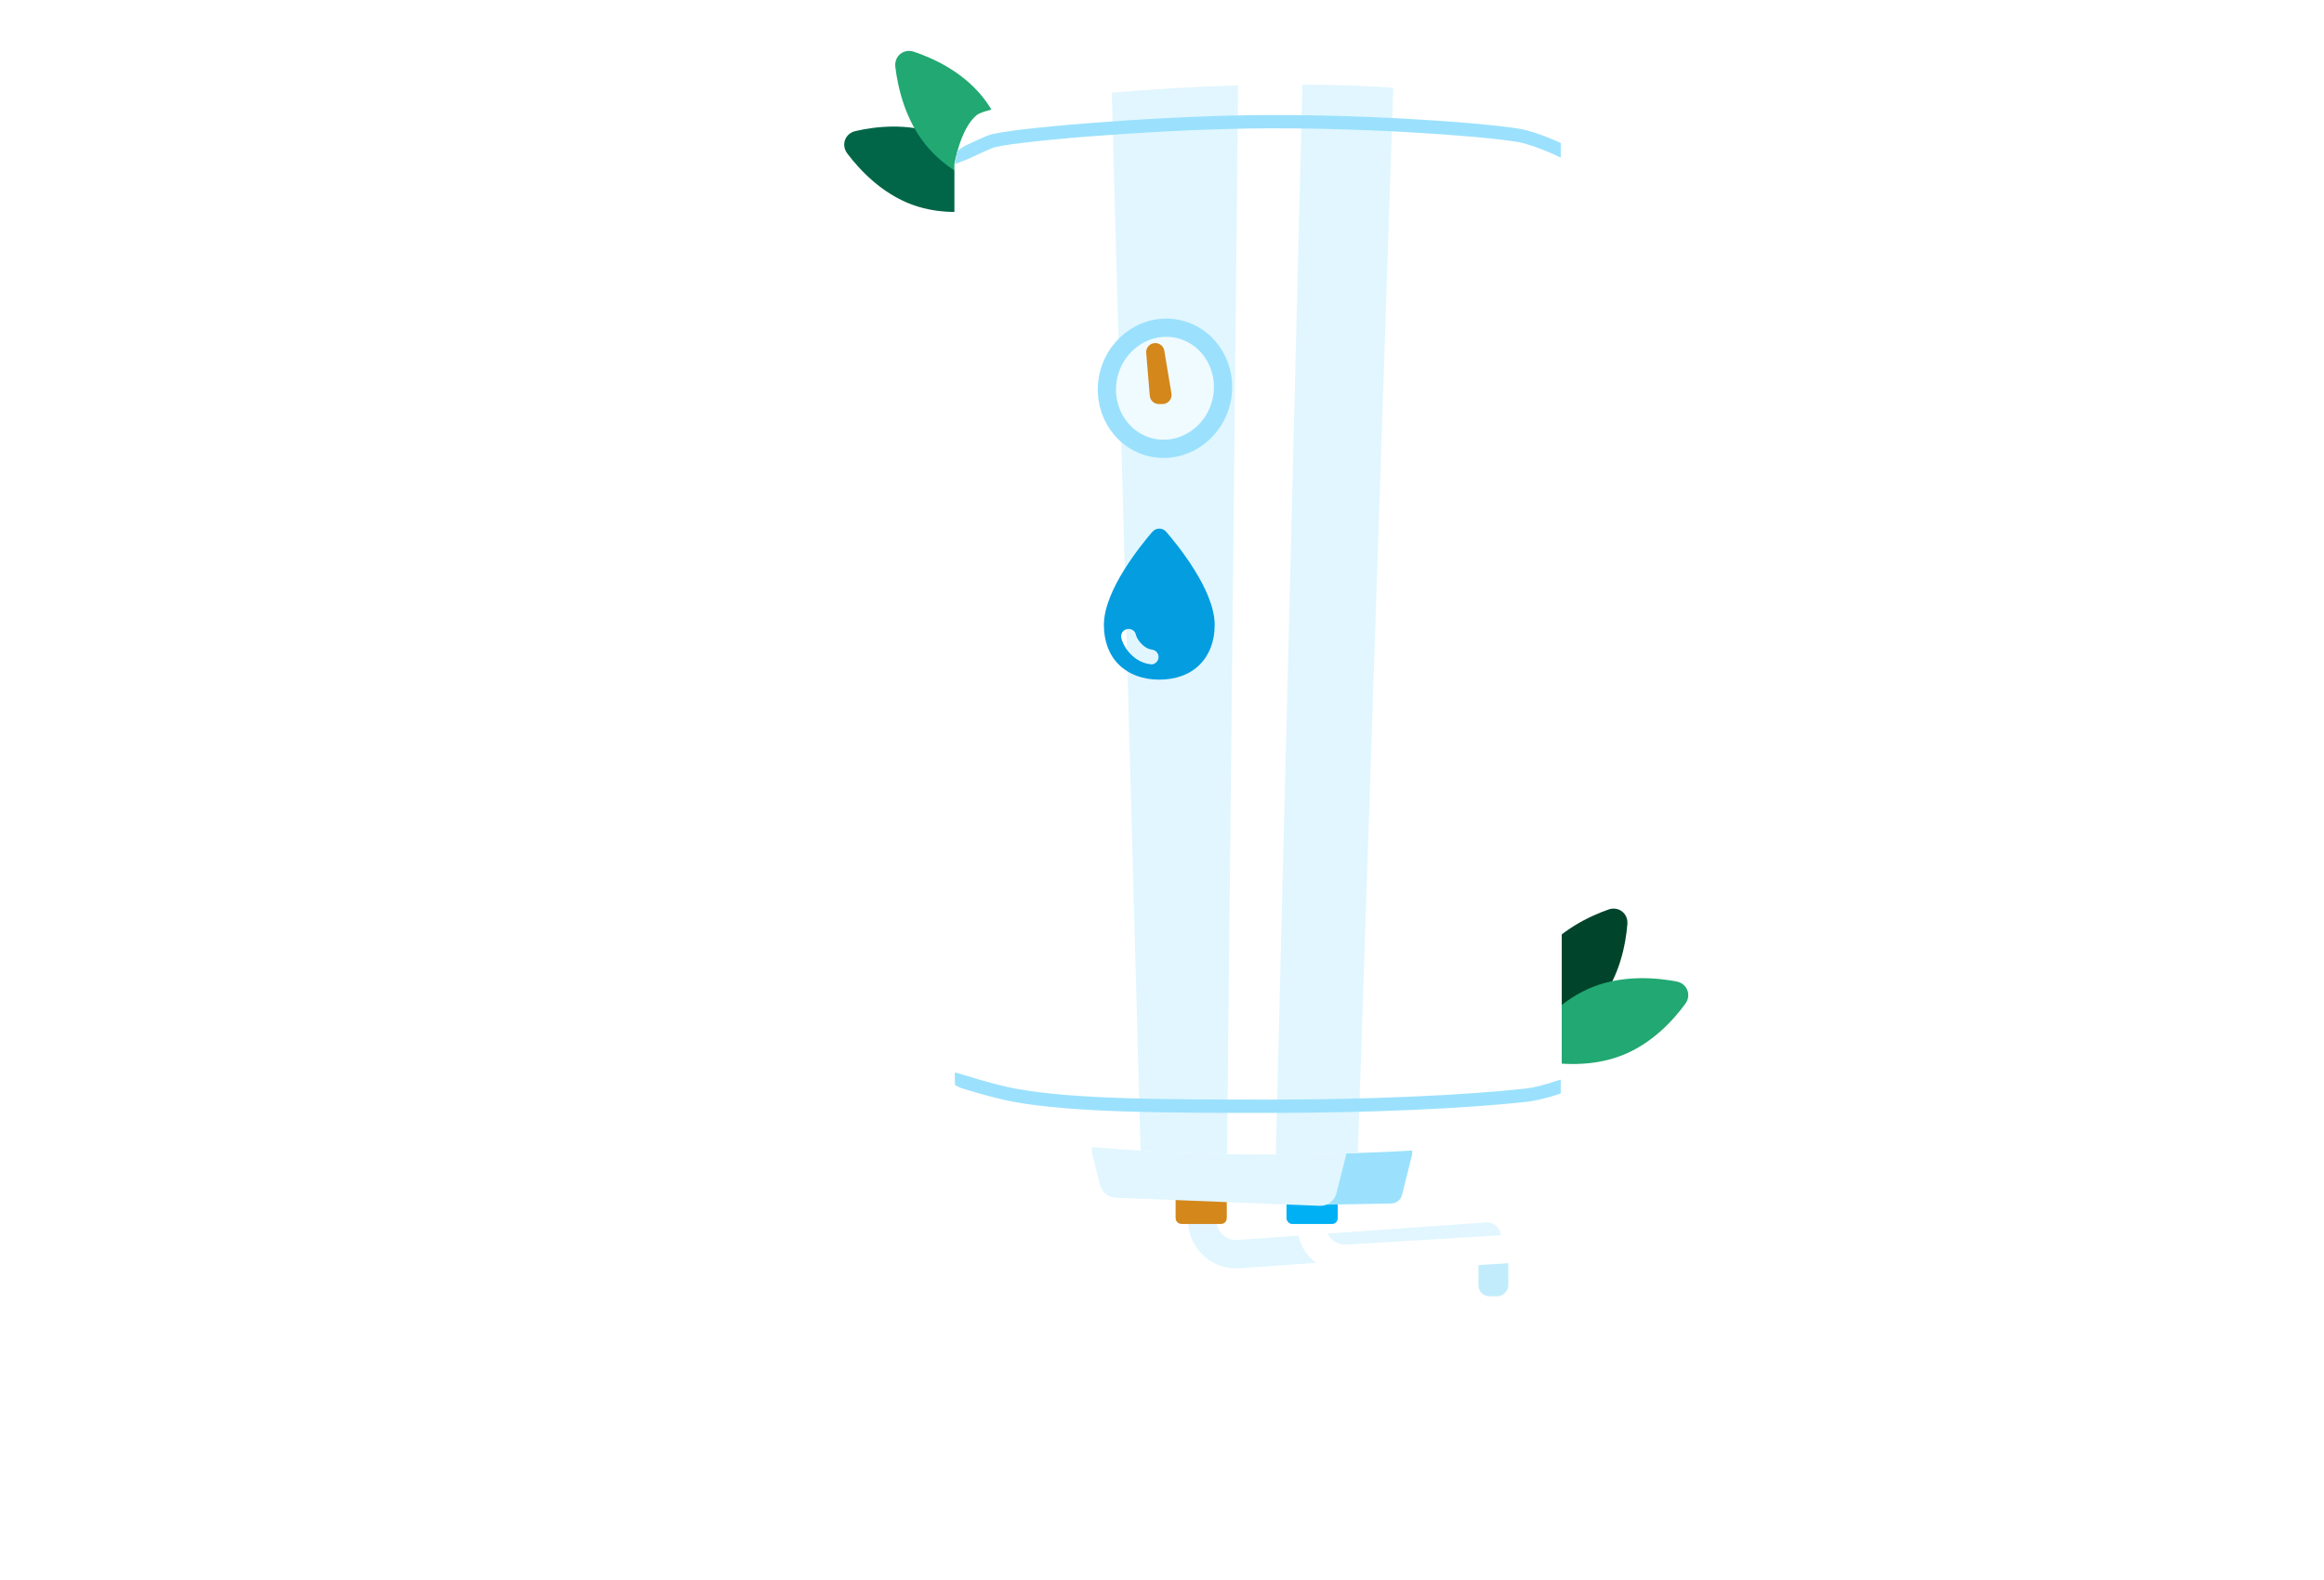 <svg fill="none" height="272" viewBox="0 0 400 272" width="400" xmlns="http://www.w3.org/2000/svg">
<path d="M275.387 172.357C271.954 176.792 266.909 179.178 263.611 180.344C261.872 180.958 260.204 179.681 260.352 177.844C260.631 174.393 261.644 168.981 265.065 164.562C268.499 160.126 273.543 157.74 276.842 156.575C278.58 155.961 280.248 157.237 280.1 159.074C279.822 162.526 278.808 167.937 275.387 172.357Z" fill="#00452B"></path>
<path d="M274.226 169.873C269.005 171.91 265.337 175.971 263.298 178.772C262.199 180.283 262.992 182.259 264.828 182.606C268.298 183.263 273.892 183.746 279.15 181.694C284.372 179.656 288.04 175.595 290.078 172.794C291.177 171.283 290.384 169.307 288.549 168.96C285.078 168.303 279.485 167.82 274.226 169.873Z" fill="#22A872"></path>
<path d="M161.32 23.043C166.585 24.976 170.384 29.063 172.492 31.855C173.603 33.327 172.89 35.302 171.094 35.716C167.72 36.494 162.255 37.164 157.008 35.238C151.743 33.306 147.943 29.218 145.836 26.426C144.725 24.955 145.438 22.979 147.234 22.565C150.608 21.787 156.073 21.118 161.32 23.043Z" fill="#006647"></path>
<path d="M159.302 24.9C162.822 29.261 167.802 31.53 171.088 32.627C172.86 33.218 174.505 31.865 174.281 30.01C173.857 26.503 172.627 21.025 169.082 16.633C165.561 12.272 160.582 10.003 157.295 8.906C155.523 8.315 153.879 9.668 154.103 11.523C154.526 15.03 155.756 20.508 159.302 24.9Z" fill="#22A872"></path>
<g filter="url(#filter0_dd_679_23706)">
<rect fill="#C2ECFC" height="8.076" rx="1.879" transform="matrix(-1 0 0 1 259.607 208.51)" width="5.139"></rect>
</g>
<g filter="url(#filter1_dd_679_23706)">
<rect fill="white" height="8.076" rx="1.879" transform="matrix(-1 0 0 1 266.216 210.712)" width="4.405"></rect>
</g>
<path d="M256.06 215.309C257.404 215.214 258.417 214.047 258.322 212.702C258.227 211.358 257.06 210.345 255.715 210.44L255.887 212.875L256.06 215.309ZM213.187 215.897L213.015 213.462L213.187 215.897ZM206.616 206.389L204.183 206.576L204.499 210.69L206.933 210.503L209.366 210.316L209.05 206.202L206.616 206.389ZM213.187 215.897L213.359 218.332L256.06 215.309L255.887 212.875L255.715 210.44L213.015 213.462L213.187 215.897ZM206.933 210.503L204.499 210.69C204.849 215.24 208.807 218.654 213.359 218.332L213.187 215.897L213.015 213.462C211.14 213.595 209.51 212.189 209.366 210.316L206.933 210.503Z" fill="#E1F6FF"></path>
<path d="M263.665 217.218C265.011 217.137 266.035 215.98 265.954 214.634C265.873 213.289 264.716 212.264 263.37 212.345L263.518 214.782L263.665 217.218ZM225.691 207.915H223.251V210.848H225.691H228.132V207.915H225.691ZM231.903 216.695L232.051 219.131L263.665 217.218L263.518 214.782L263.37 212.345L231.756 214.259L231.903 216.695ZM225.691 210.848H223.251C223.251 215.628 227.279 219.42 232.051 219.131L231.903 216.695L231.756 214.259C229.791 214.377 228.132 212.816 228.132 210.848H225.691Z" fill="white"></path>
<rect fill="#00B0F4" height="6.608" rx="0.976" width="8.81" x="221.431" y="204.104"></rect>
<rect fill="#D4871A" height="4.163" rx="0.488" stroke="#D4871A" stroke-width="0.976" width="7.834" x="202.829" y="206.06"></rect>
<path d="M226.932 207.255L209.723 200.23C207.74 199.421 208.319 196.47 210.461 196.47H241.12C242.391 196.47 243.323 197.664 243.015 198.896L241.313 205.701C241.099 206.557 240.338 207.163 239.456 207.18L227.706 207.4C227.441 207.405 227.177 207.356 226.932 207.255Z" fill="#9BE1FD"></path>
<path d="M190.238 203.764L188.91 198.453C188.602 197.22 189.534 196.027 190.805 196.027H228.912C230.183 196.027 231.115 197.22 230.807 198.453L229.128 205.168C228.904 206.065 228.08 206.682 227.156 206.645L192.054 205.241C191.188 205.206 190.448 204.605 190.238 203.764Z" fill="#E1F6FF" stroke="#E1F6FF" stroke-width="1.879"></path>
<path d="M164.27 187.695V28.227C164.27 28.227 165.298 22.114 168.085 19.834C172.281 16.401 240.951 9.915 266.13 19.834C268.801 20.886 268.801 26.32 268.801 26.32V187.695C268.801 187.695 267.708 192.689 265.367 194.562C261.552 197.614 236.142 198.771 217.298 198.758C198.603 198.745 174.952 196.851 169.611 194.562C164.27 192.273 164.27 187.695 164.27 187.695Z" fill="white"></path>
<path d="M224.165 14.565C229.482 14.591 234.766 14.757 239.806 15.099L233.702 198.491C228.94 198.651 224.114 198.736 219.587 198.755L224.165 14.565Z" fill="#E1F6FF"></path>
<path d="M191.355 15.961C197.927 15.377 205.394 14.916 213.101 14.698L211.193 198.693C206.267 198.593 201.183 198.383 196.315 198.086L191.355 15.961Z" fill="#E1F6FF"></path>
<path clip-rule="evenodd" d="M164.374 186.794C164.374 186.794 164.284 184.892 164.374 184.617C164.7 184.722 165.658 184.986 165.986 185.087C166.602 185.279 167.465 185.542 168.45 185.828C170.43 186.402 172.864 187.057 174.778 187.411C184.908 189.287 201.108 189.293 218.233 189.299L218.443 189.299C235.718 189.306 252.327 188.537 262.57 187.399C263.691 187.274 265.141 186.915 266.351 186.571C266.947 186.401 267.561 186.175 267.934 186.056C268.13 185.994 268.435 185.93 268.63 185.864V188.237C268.24 188.361 267.602 188.594 266.978 188.772C265.746 189.123 264.144 189.527 262.823 189.674C252.465 190.825 235.764 191.595 218.442 191.588L217.986 191.588C201.051 191.582 184.699 191.576 174.361 189.662C172.33 189.286 169.806 188.605 167.812 188.026C166.81 187.736 165.933 187.468 165.306 187.273L164.374 186.794Z" fill="#9BE1FD" fill-rule="evenodd"></path>
<path clip-rule="evenodd" d="M260.992 24.4C253.83 23.269 233.035 21.861 215.026 22.125C206.316 22.252 195.873 22.823 187.262 23.505C182.957 23.846 179.12 24.214 176.192 24.567C174.727 24.743 173.5 24.915 172.561 25.076C171.581 25.244 171.021 25.384 170.812 25.471C169.703 25.931 168.295 26.587 167.153 27.135C166.488 27.454 164.374 28.233 164.374 28.233L164.736 26.061C164.736 26.061 165.486 25.396 166.163 25.071C167.312 24.52 168.766 23.841 169.936 23.356C170.417 23.157 171.224 22.983 172.174 22.82C173.166 22.65 174.434 22.473 175.918 22.294C178.887 21.936 182.758 21.565 187.082 21.223C195.728 20.538 206.221 19.964 214.992 19.836C233.079 19.571 254.014 20.981 261.349 22.139C263.042 22.406 265.048 23.115 266.58 23.726C267.357 24.037 268.148 24.396 268.631 24.613V27.147C268.506 27.088 267.808 26.739 267.578 26.636C267.117 26.429 266.471 26.148 265.731 25.852C264.227 25.252 262.418 24.625 260.992 24.4Z" fill="#9BE1FD" fill-rule="evenodd"></path>
<ellipse cx="200.511" cy="66.843" fill="#F0FBFF" rx="9.965" ry="10.451" stroke="#9BE1FD" stroke-width="3.14" transform="rotate(14.076 200.511 66.843)"></ellipse>
<path d="M199.459 67.988L198.846 60.626L200.073 67.988H199.459Z" fill="#D4871A" stroke="#D4871A" stroke-linecap="round" stroke-linejoin="round" stroke-width="3.14"></path>
<path d="M205.577 98.102C203.747 95.149 201.68 92.652 200.705 91.533C200.56 91.364 200.376 91.234 200.179 91.143C199.981 91.052 199.757 91 199.533 91C199.31 91 199.086 91.052 198.888 91.143C198.691 91.234 198.506 91.364 198.361 91.533C197.387 92.652 195.32 95.162 193.489 98.102C191.672 101.015 190 104.514 190 107.583C190 110.393 190.895 112.773 192.594 114.438C194.293 116.103 196.689 117 199.533 117C202.378 117 204.787 116.116 206.473 114.438C208.158 112.76 209.067 110.393 209.067 107.583C209.067 104.514 207.394 101.015 205.577 98.102ZM198.138 114.347C198.138 114.347 198.032 114.347 197.966 114.347C195.135 113.996 193.331 111.42 192.989 109.794C192.844 109.105 193.305 108.429 194.003 108.299C194.701 108.156 195.386 108.598 195.517 109.3C195.649 109.924 196.689 111.628 198.282 111.836C198.993 111.927 199.494 112.565 199.402 113.267C199.323 113.904 198.756 114.386 198.124 114.386L198.138 114.347Z" fill="#039DE0"></path>
<defs>
<filter color-interpolation-filters="sRGB" filterUnits="userSpaceOnUse" height="36.261" id="filter0_dd_679_23706" width="33.325" x="240.375" y="199.114">
<feFlood flood-opacity="0" result="BackgroundImageFix"></feFlood>
<feColorMatrix in="SourceAlpha" result="hardAlpha" type="matrix" values="0 0 0 0 0 0 0 0 0 0 0 0 0 0 0 0 0 0 127 0"></feColorMatrix>
<feOffset dy="4.698"></feOffset>
<feGaussianBlur stdDeviation="7.046"></feGaussianBlur>
<feColorMatrix type="matrix" values="0 0 0 0 0.349 0 0 0 0 0.439 0 0 0 0 0.569 0 0 0 0.1 0"></feColorMatrix>
<feBlend in2="BackgroundImageFix" mode="normal" result="effect1_dropShadow_679_23706"></feBlend>
<feColorMatrix in="SourceAlpha" result="hardAlpha" type="matrix" values="0 0 0 0 0 0 0 0 0 0 0 0 0 0 0 0 0 0 127 0"></feColorMatrix>
<feOffset dy="1.879"></feOffset>
<feGaussianBlur stdDeviation="1.879"></feGaussianBlur>
<feColorMatrix type="matrix" values="0 0 0 0 0.349 0 0 0 0 0.439 0 0 0 0 0.569 0 0 0 0.15 0"></feColorMatrix>
<feBlend in2="effect1_dropShadow_679_23706" mode="normal" result="effect2_dropShadow_679_23706"></feBlend>
<feBlend in="SourceGraphic" in2="effect2_dropShadow_679_23706" mode="normal" result="shape"></feBlend>
</filter>
<filter color-interpolation-filters="sRGB" filterUnits="userSpaceOnUse" height="36.261" id="filter1_dd_679_23706" width="32.59" x="247.718" y="201.317">
<feFlood flood-opacity="0" result="BackgroundImageFix"></feFlood>
<feColorMatrix in="SourceAlpha" result="hardAlpha" type="matrix" values="0 0 0 0 0 0 0 0 0 0 0 0 0 0 0 0 0 0 127 0"></feColorMatrix>
<feOffset dy="4.698"></feOffset>
<feGaussianBlur stdDeviation="7.046"></feGaussianBlur>
<feColorMatrix type="matrix" values="0 0 0 0 0.349 0 0 0 0 0.439 0 0 0 0 0.569 0 0 0 0.1 0"></feColorMatrix>
<feBlend in2="BackgroundImageFix" mode="normal" result="effect1_dropShadow_679_23706"></feBlend>
<feColorMatrix in="SourceAlpha" result="hardAlpha" type="matrix" values="0 0 0 0 0 0 0 0 0 0 0 0 0 0 0 0 0 0 127 0"></feColorMatrix>
<feOffset dy="1.879"></feOffset>
<feGaussianBlur stdDeviation="1.879"></feGaussianBlur>
<feColorMatrix type="matrix" values="0 0 0 0 0.349 0 0 0 0 0.439 0 0 0 0 0.569 0 0 0 0.15 0"></feColorMatrix>
<feBlend in2="effect1_dropShadow_679_23706" mode="normal" result="effect2_dropShadow_679_23706"></feBlend>
<feBlend in="SourceGraphic" in2="effect2_dropShadow_679_23706" mode="normal" result="shape"></feBlend>
</filter>
</defs>
</svg>
